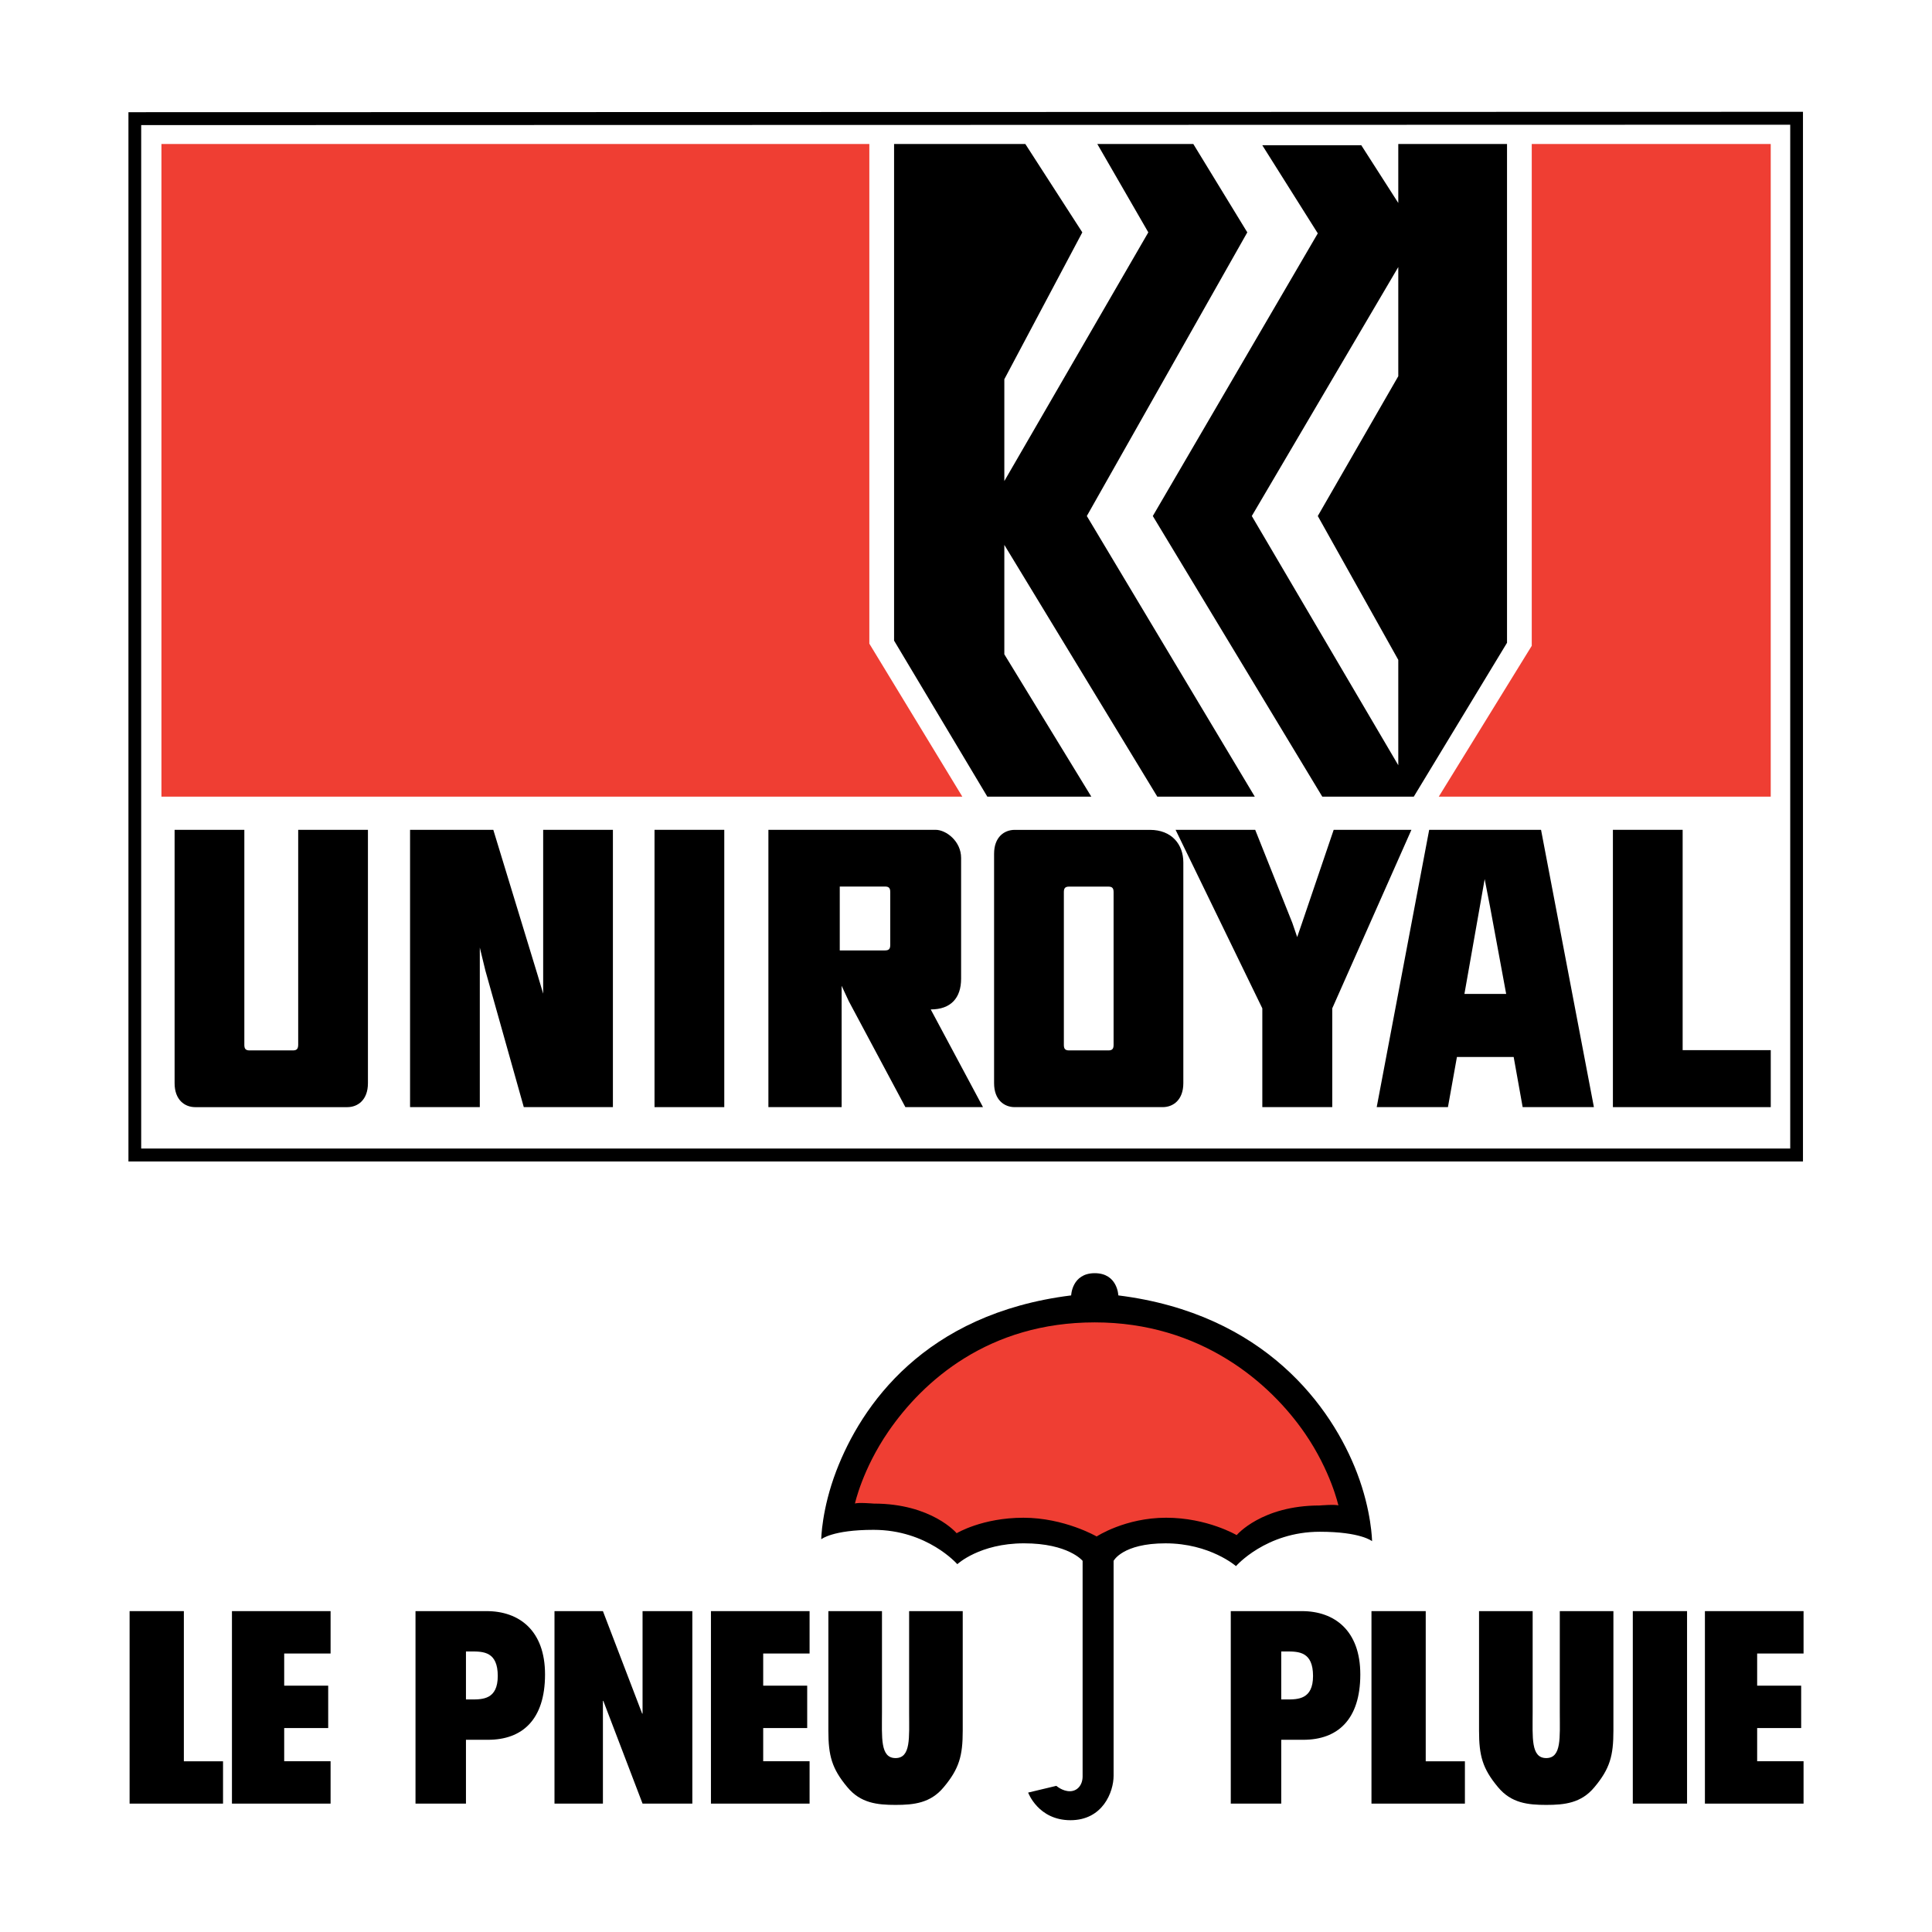 <?xml version="1.0" encoding="utf-8"?>
<!-- Generator: Adobe Illustrator 13.0.0, SVG Export Plug-In . SVG Version: 6.00 Build 14948)  -->
<!DOCTYPE svg PUBLIC "-//W3C//DTD SVG 1.0//EN" "http://www.w3.org/TR/2001/REC-SVG-20010904/DTD/svg10.dtd">
<svg version="1.0" id="Layer_1" xmlns="http://www.w3.org/2000/svg" xmlns:xlink="http://www.w3.org/1999/xlink" x="0px" y="0px"
	 width="192.756px" height="192.756px" viewBox="0 0 192.756 192.756" enable-background="new 0 0 192.756 192.756"
	 xml:space="preserve">
<g>
	<polygon fill-rule="evenodd" clip-rule="evenodd" fill="#FFFFFF" points="0,0 192.756,0 192.756,192.756 0,192.756 0,0 	"/>
	<polygon fill-rule="evenodd" clip-rule="evenodd" points="12.815,115.879 179.883,115.879 179.883,11.155 12.815,11.193 
		12.815,115.879 	"/>
	<polygon fill-rule="evenodd" clip-rule="evenodd" points="18.343,175.725 22.252,175.725 22.252,179.947 12.93,179.947 
		12.93,160.742 18.343,160.742 18.343,175.725 	"/>
	<polygon fill-rule="evenodd" clip-rule="evenodd" points="28.354,164.971 28.354,168.18 32.744,168.18 32.744,172.408 
		28.354,172.408 28.354,175.719 32.982,175.719 32.982,179.947 23.142,179.947 23.142,160.742 32.982,160.742 32.982,164.971 
		28.354,164.971 	"/>
	<path fill-rule="evenodd" clip-rule="evenodd" d="M41.455,160.742h7.1c3.218,0,5.823,1.91,5.823,6.316
		c0,4.533-2.288,6.521-5.684,6.521h-2.205v6.367h-5.034V160.742L41.455,160.742z M46.489,169.555h0.53c1.139,0,2.643,0,2.643-2.344
		c0-2.42-1.423-2.445-2.643-2.445h-0.53V169.555L46.489,169.555z"/>
	<polygon fill-rule="evenodd" clip-rule="evenodd" points="55.322,160.742 60.153,160.742 64.068,170.965 64.108,170.965 
		64.108,160.742 69.074,160.742 69.074,179.947 64.108,179.947 60.194,169.699 60.153,169.699 60.153,179.947 55.322,179.947 
		55.322,160.742 	"/>
	<polygon fill-rule="evenodd" clip-rule="evenodd" points="76.144,164.971 76.144,168.18 80.534,168.18 80.534,172.408 
		76.144,172.408 76.144,175.719 80.772,175.719 80.772,179.947 70.931,179.947 70.931,160.742 80.772,160.742 80.772,164.971 
		76.144,164.971 	"/>
	<path fill-rule="evenodd" clip-rule="evenodd" d="M122.795,160.742h7.1c3.218,0,5.823,1.91,5.823,6.316
		c0,4.533-2.287,6.521-5.684,6.521h-2.205v6.367h-5.034V160.742L122.795,160.742z M127.829,169.555h0.529
		c1.141,0,2.644,0,2.644-2.344c0-2.42-1.423-2.445-2.644-2.445h-0.529V169.555L127.829,169.555z"/>
	<polygon fill-rule="evenodd" clip-rule="evenodd" points="142.245,175.725 146.154,175.725 146.154,179.947 136.832,179.947 
		136.832,160.742 142.245,160.742 142.245,175.725 	"/>
	<polygon fill-rule="evenodd" clip-rule="evenodd" points="175.312,164.971 175.312,168.18 179.703,168.18 179.703,172.408 
		175.312,172.408 175.312,175.719 179.941,175.719 179.941,179.947 170.1,179.947 170.1,160.742 179.941,160.742 179.941,164.971 
		175.312,164.971 	"/>
	<path fill-rule="evenodd" clip-rule="evenodd" d="M89.348,180.076c1.831,0,3.49-0.18,4.801-1.76
		c1.561-1.859,1.902-3.164,1.902-5.635v-11.939h-5.348v10.111c0,2.496,0.19,4.551-1.354,4.551c-1.544,0-1.354-2.055-1.354-4.551
		v-10.111h-5.348v11.939c0,2.471,0.341,3.775,1.902,5.635C85.858,179.896,87.517,180.076,89.348,180.076L89.348,180.076z"/>
	<path fill-rule="evenodd" clip-rule="evenodd" d="M154.267,180.076c1.832,0,3.49-0.18,4.802-1.76
		c1.561-1.859,1.901-3.164,1.901-5.635v-11.939h-5.349v10.111c0,2.496,0.19,4.551-1.354,4.551c-1.544,0-1.354-2.055-1.354-4.551
		v-10.111h-5.349v11.939c0,2.471,0.341,3.775,1.902,5.635C150.777,179.896,152.436,180.076,154.267,180.076L154.267,180.076z"/>
	<polygon fill-rule="evenodd" clip-rule="evenodd" points="162.905,179.945 168.318,179.945 168.318,160.742 162.905,160.742 
		162.905,179.945 	"/>
	<path fill-rule="evenodd" clip-rule="evenodd" d="M111.104,155.725c0,0,0,19.828,0,21.441c0,1.611-1.075,4.436-4.302,4.436
		c-3.226,0-4.223-2.756-4.223-2.756l2.812-0.672c0,0,0.604,0.537,1.344,0.537s1.277-0.605,1.277-1.479s0-21.508,0-21.508
		s-1.411-1.746-5.848-1.746c-4.435,0-6.653,2.082-6.653,2.082s-2.979-3.428-8.356-3.428c-4.111,0-5.22,0.941-5.22,0.941
		s0.036-2.982,1.498-6.807c2.503-6.549,8.798-15.699,23.437-17.523c0,0,0.067-2.217,2.353-2.217s2.353,2.217,2.353,2.217
		c14.639,1.824,21.313,11.166,23.817,17.715c1.462,3.824,1.498,6.807,1.498,6.807s-1.108-0.941-5.22-0.941
		c-5.377,0-8.356,3.428-8.356,3.428s-2.599-2.273-7.035-2.273C111.995,153.979,111.104,155.725,111.104,155.725L111.104,155.725z"/>
	<path fill-rule="evenodd" clip-rule="evenodd" fill="#EF3E33" d="M109.413,153.295c0,0,2.834-1.871,6.934-1.871
		s7.035,1.736,7.035,1.736s2.486-2.957,8.267-2.957c0,0,1.613-0.135,1.882,0c0,0-0.745-3.42-3.334-7.189
		c-3.485-5.072-10.408-11.08-20.974-11.08s-17.107,5.816-20.593,10.891c-2.589,3.77-3.334,7.188-3.334,7.188
		c0.27-0.135,1.882,0,1.882,0c5.78,0,8.268,2.957,8.268,2.957s2.553-1.545,6.654-1.545
		C106.198,151.424,109.413,153.295,109.413,153.295L109.413,153.295z"/>
	<polygon fill-rule="evenodd" clip-rule="evenodd" fill="#FFFFFF" points="178.611,12.443 178.611,114.59 14.087,114.59 
		14.087,12.482 178.611,12.443 	"/>
	<polygon fill-rule="evenodd" clip-rule="evenodd" fill="#EF3E33" points="96.012,79.483 16.107,79.483 16.107,14.367 
		86.734,14.367 86.734,64.218 96.012,79.483 	"/>
	<polygon fill-rule="evenodd" clip-rule="evenodd" points="102.297,14.367 89.202,14.367 89.202,63.915 98.506,79.483 
		108.881,79.483 100.202,65.279 100.202,54.364 115.465,79.483 125.191,79.483 108.433,51.483 124.443,23.183 119.057,14.367 
		109.479,14.367 114.567,23.183 100.202,47.996 100.202,37.838 107.983,23.183 102.297,14.367 	"/>
	<polygon fill-rule="evenodd" clip-rule="evenodd" points="115.016,51.483 131.476,23.283 125.939,14.49 135.815,14.49 
		139.507,20.251 139.507,14.367 150.356,14.367 150.356,64.13 141.053,79.483 131.925,79.483 115.016,51.483 	"/>
	<polygon fill-rule="evenodd" clip-rule="evenodd" fill="#FFFFFF" points="139.507,26.644 139.507,37.535 131.476,51.483 
		139.507,65.835 139.507,76.347 124.892,51.483 139.507,26.644 	"/>
	<polygon fill-rule="evenodd" clip-rule="evenodd" fill="#EF3E33" points="176.666,14.367 152.823,14.367 152.823,64.433 
		143.546,79.483 176.666,79.483 176.666,14.367 	"/>
	<polygon fill-rule="evenodd" clip-rule="evenodd" points="72.261,110.459 72.261,82.791 65.302,82.791 65.302,110.459 
		72.261,110.459 	"/>
	<path fill-rule="evenodd" clip-rule="evenodd" d="M29.751,104.225V82.791h6.958v25.28c0,1.668-1.01,2.389-2.057,2.389H19.477
		c-1.047,0-2.057-0.721-2.057-2.389v-25.28h6.958v21.452c0,0.379,0.112,0.557,0.524,0.557h4.321
		C29.596,104.799,29.751,104.66,29.751,104.225L29.751,104.225z"/>
	<polygon fill-rule="evenodd" clip-rule="evenodd" points="53.631,97.257 54.192,99.139 54.192,82.791 61.15,82.791 61.15,110.459 
		52.259,110.459 48.431,96.852 47.87,94.54 47.87,110.459 40.912,110.459 40.912,82.791 49.217,82.791 53.631,97.257 	"/>
	<path fill-rule="evenodd" clip-rule="evenodd" d="M114.731,82.796c2.158,0,3.33,1.434,3.33,3.247v22.027
		c0,1.668-1.011,2.389-2.058,2.389h-14.765c-1.047,0-2.058-0.721-2.058-2.389V85.184c0-1.667,1.011-2.388,2.058-2.388H114.731
		L114.731,82.796z M106.664,88.457c-0.411,0-0.523,0.177-0.523,0.556v15.23c0,0.379,0.112,0.557,0.523,0.557h3.916
		c0.411,0,0.523-0.178,0.523-0.557v-15.23c0-0.379-0.112-0.556-0.523-0.556H106.664L106.664,88.457z"/>
	<polygon fill-rule="evenodd" clip-rule="evenodd" points="176.669,110.459 176.669,104.773 167.878,104.773 167.878,82.791 
		160.92,82.791 160.92,110.459 176.669,110.459 	"/>
	<path fill-rule="evenodd" clip-rule="evenodd" d="M92.86,100.711c1.995,0,3.03-1.131,3.03-3.068V85.595
		c0-1.667-1.496-2.804-2.543-2.804H76.663v27.667h7.307V98.355l0.711,1.529l5.648,10.572h7.743L92.86,100.711L92.86,100.711z"/>
	<path fill-rule="evenodd" clip-rule="evenodd" fill="#FFFFFF" d="M83.783,94.824h4.514c0.412,0,0.523-0.177,0.523-0.556v-5.262
		c0-0.379-0.112-0.556-0.523-0.556h-4.514V94.824L83.783,94.824z"/>
	<polygon fill-rule="evenodd" clip-rule="evenodd" points="132.919,110.459 132.919,100.604 140.818,82.791 133.062,82.791 
		129.907,92.076 129.421,93.492 128.936,92.076 125.231,82.791 117.288,82.791 125.942,100.604 125.942,110.459 132.919,110.459 	
		"/>
	<path fill-rule="evenodd" clip-rule="evenodd" d="M153.75,82.791l5.274,27.668h-7.108l-0.897-5.004h-5.661l-0.897,5.004h-7.107
		l5.236-27.668H153.75L153.75,82.791z M148.126,87.705l-0.486,2.766l-1.534,8.693h4.165l-1.608-8.693L148.126,87.705L148.126,87.705
		z"/>
</g>
</svg>
